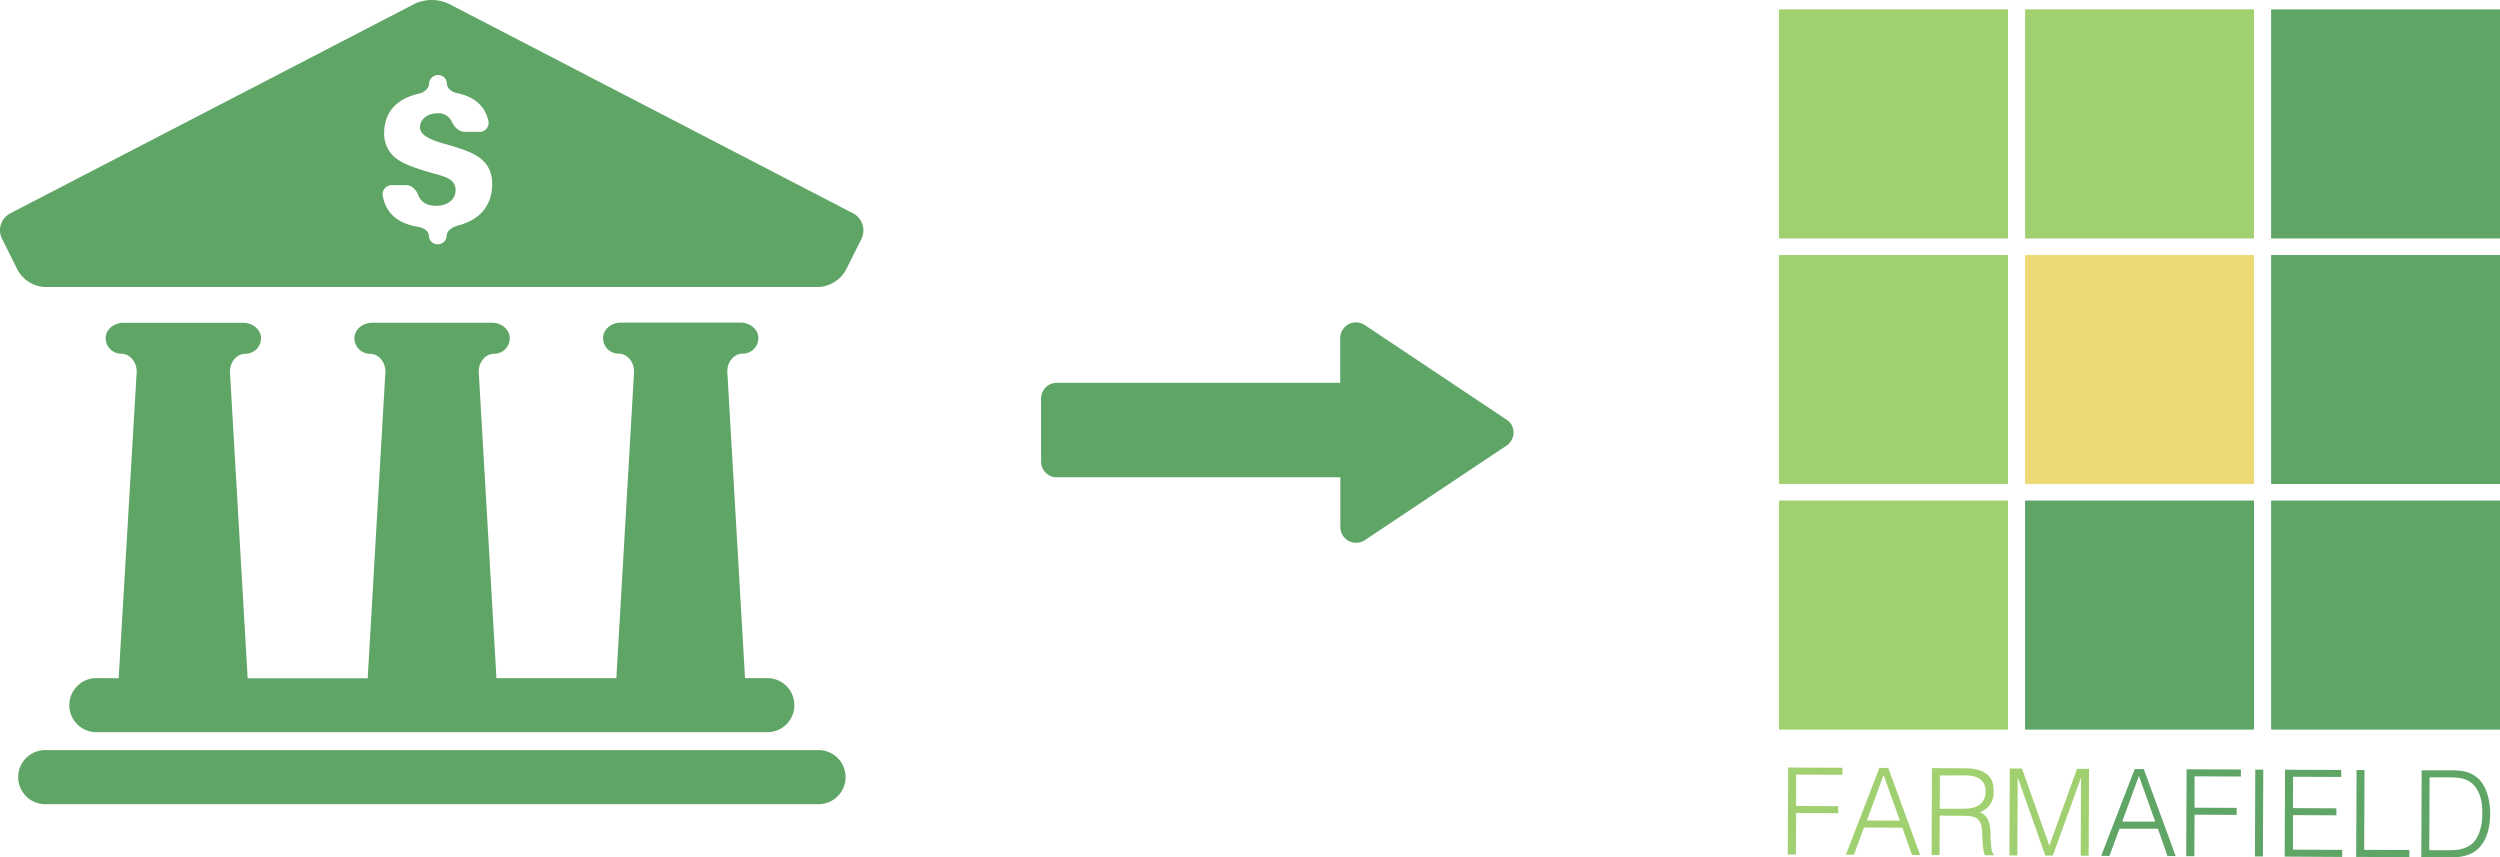 <svg xmlns="http://www.w3.org/2000/svg" viewBox="0 0 846.02 290.13"><defs><style>.cls-1{fill:#a1d070;}.cls-2{fill:#5ea566;}.cls-3{fill:#ffd744;}.cls-4{isolation:isolate;}.cls-5{fill:#edd976;}</style></defs><title>reserve-your-spot</title><g id="Layer_2" data-name="Layer 2"><g id="Layer_1-2" data-name="Layer 1"><g id="Layer_2-2" data-name="Layer 2"><g id="Layer_1-2-2" data-name="Layer 1-2"><rect class="cls-1" x="602.1" y="3.25" width="77.38" height="77.38"/><rect class="cls-1" x="685.37" y="3.25" width="77.38" height="77.38"/><rect class="cls-2" x="768.64" y="3.25" width="77.38" height="77.38"/><rect class="cls-1" x="602.1" y="86.35" width="77.38" height="77.38"/><rect class="cls-3" x="685.37" y="86.35" width="77.38" height="77.38"/><rect class="cls-2" x="768.64" y="86.35" width="77.38" height="77.38"/><rect class="cls-1" x="602.1" y="169.45" width="77.38" height="77.38"/><rect class="cls-2" x="685.37" y="169.45" width="77.38" height="77.38"/><rect class="cls-2" x="768.64" y="169.45" width="77.38" height="77.38"/><g class="cls-4"><path class="cls-1" d="M605,289.15l.13-29.41,18.38.08v2.37l-15.69-.06,0,10.61,14.26.07v2.37l-14.26-.07-.07,14.05Z"/><path class="cls-1" d="M624.67,289.24,636,259.88h3l10.8,29.46-2.77,0-3.25-9.24-13-.06-3.41,9.22Zm7.1-11.57,11.17.05-5.52-15.46Z"/><path class="cls-1" d="M656.42,276l-.06,13.35-2.69-.05.12-29.36L665,260c3.14,0,5.54.63,7.2,1.84s2.48,3.2,2.47,5.92a7.84,7.84,0,0,1-1.11,4.4,8.28,8.28,0,0,1-3.56,2.76,4.55,4.55,0,0,1,2,1.32,5.94,5.94,0,0,1,1.06,2,10.23,10.23,0,0,1,.44,2.33c.06.81.11,1.6.13,2.37,0,1.11.06,2,.13,2.77a16.62,16.62,0,0,0,.23,1.8,4.35,4.35,0,0,0,.33,1.08,1.72,1.72,0,0,0,.47.6v.24l-3,0a5.37,5.37,0,0,1-.6-2c-.12-.88-.21-1.79-.27-2.74s-.11-1.88-.15-2.78a16.16,16.16,0,0,0-.2-2.2,4.72,4.72,0,0,0-.77-1.91,3.61,3.61,0,0,0-1.28-1.09,5.48,5.48,0,0,0-1.68-.49,13.36,13.36,0,0,0-1.92-.13Zm8.41-2.33a11.24,11.24,0,0,0,2.79-.32,6.15,6.15,0,0,0,2.24-1,5.15,5.15,0,0,0,1.52-1.81,5.83,5.83,0,0,0,.56-2.65,5.57,5.57,0,0,0-.56-2.7,4.38,4.38,0,0,0-1.54-1.68,6.47,6.47,0,0,0-2.21-.87,13.73,13.73,0,0,0-2.6-.25l-8.55,0-.05,11.31Z"/><path class="cls-1" d="M680,289.48l.13-29.41,4.12,0,9.23,26h.08l9.31-25.89,4.08,0-.13,29.4h-2.69l.11-26.22h-.08l-9.46,26.18h-2.54l-9.27-26.26h-.08l-.12,26.22Z"/></g><g class="cls-4"><path class="cls-2" d="M711.07,289.61l11.34-29.36,3.05,0,10.81,29.45H733.5l-3.25-9.25-13,0-3.4,9.21Zm7.1-11.57,11.18,0-5.52-15.46Z"/><path class="cls-2" d="M739.83,289.74l.13-29.41,18.38.08v2.37l-15.69-.07,0,10.62,14.26.06v2.37l-14.26-.06-.06,14.05Z"/><path class="cls-2" d="M763.09,289.84l.12-29.41h2.7l-.13,29.41Z"/><path class="cls-2" d="M773.15,289.88l.13-29.4,19,.08v2.37L776,262.86l-.05,10.61,14.7.07v2.37l-14.7-.07,0,11.68,16.68.08V290Z"/><path class="cls-2" d="M797.35,290l.13-29.41h2.69l-.11,27,15.29.07v2.36Z"/><path class="cls-2" d="M819.38,290.08l.13-29.4,9.74,0c.79,0,1.57,0,2.34.07a15.53,15.53,0,0,1,2.26.3,11.17,11.17,0,0,1,2.15.68,10.12,10.12,0,0,1,2,1.19,8.92,8.92,0,0,1,2.32,2.61,14.79,14.79,0,0,1,1.43,3.23,18.76,18.76,0,0,1,.74,3.43,26.93,26.93,0,0,1,.21,3.21,25.14,25.14,0,0,1-.2,3,19.61,19.61,0,0,1-.58,3,16.18,16.18,0,0,1-1.06,2.77,10.89,10.89,0,0,1-1.66,2.43,8.59,8.59,0,0,1-2.17,1.82,10.73,10.73,0,0,1-2.46,1.07,13.86,13.86,0,0,1-2.67.52,26.36,26.36,0,0,1-2.82.14Zm2.7-2.36,6.46,0a23.41,23.41,0,0,0,3.43-.21,9.47,9.47,0,0,0,3.27-1.11,6.47,6.47,0,0,0,2.35-2,11,11,0,0,0,1.45-2.75,15.15,15.15,0,0,0,.77-3.12,23,23,0,0,0,.23-3.14,25.69,25.69,0,0,0-.18-3.25,13.65,13.65,0,0,0-.74-3.15,10.69,10.69,0,0,0-1.49-2.74,7.66,7.66,0,0,0-2.45-2.07,8.13,8.13,0,0,0-3-.91,29.44,29.44,0,0,0-3.52-.22l-6.46,0Z"/></g><rect class="cls-1" x="602.1" y="3.25" width="77.38" height="77.38"/><rect class="cls-1" x="685.37" y="3.25" width="77.38" height="77.38"/><rect class="cls-2" x="768.64" y="3.25" width="77.38" height="77.38"/><rect class="cls-1" x="602.1" y="86.35" width="77.38" height="77.38"/><rect class="cls-5" x="685.37" y="86.35" width="77.38" height="77.38"/><rect class="cls-2" x="768.64" y="86.35" width="77.38" height="77.38"/><rect class="cls-1" x="602.1" y="169.45" width="77.38" height="77.38"/><rect class="cls-2" x="685.37" y="169.45" width="77.38" height="77.38"/><rect class="cls-2" x="768.64" y="169.45" width="77.38" height="77.38"/></g></g><path class="cls-2" d="M288.73,72.21l-137-71a13.73,13.73,0,0,0-11.26,0l-137,71a6.42,6.42,0,0,0-2.78,8.6L6,91.44a11.19,11.19,0,0,0,9.21,5.69H277a11.29,11.29,0,0,0,9.22-5.69l5.31-10.63A6.53,6.53,0,0,0,288.73,72.21ZM154.67,76.48c-1.91.43-3.52,1.79-3.52,3.34a2.94,2.94,0,0,1-3,2.84,2.87,2.87,0,0,1-3-2.7v-.08c0-1.54-1.61-2.78-3.58-3.09-6.56-1.05-10.95-4.33-12.06-10.57a3.14,3.14,0,0,1,2.65-3.56,3.33,3.33,0,0,1,.63,0h4.7c2,0,3.4,1.67,4.14,3.52,1,2.42,3,3.47,6.06,3.47,3.27,0,6.49-1.73,6.49-5.38,0-2-1.17-3.34-3.15-4.21s-4.21-1.23-8-2.47c-4.45-1.36-7.42-2.6-9.71-4.58A10.54,10.54,0,0,1,130,45.07c0-7.48,4.64-11.75,11.69-13.36,1.91-.43,3.52-1.85,3.52-3.4a3,3,0,0,1,3-2.9,2.86,2.86,0,0,1,3,2.71v.13c0,1.55,1.61,2.91,3.52,3.28,5.75,1.17,9.4,4.26,10.58,9.52a3.07,3.07,0,0,1-2.5,3.55,3.48,3.48,0,0,1-.72,0h-4.88c-2,0-3.47-1.67-4.33-3.47a5,5,0,0,0-5-2.78c-2.9,0-5.75,1.79-5.75,4.82,0,3.9,8.41,5.38,11.5,6.43,6.12,2,12.93,4,12.93,12.8-.11,8.48-5.6,12.49-11.92,14Zm-122.06,153a9.15,9.15,0,0,0,0,18.3H259.67a9.15,9.15,0,0,0,0-18.3h-7.55l-6-103.76c0-3.34,2.35-6.06,5.26-6.06a5.26,5.26,0,0,0,5.26-5.24v0c0-2.9-2.72-5.25-6.06-5.25H210.14c-3.34,0-6.06,2.35-6.06,5.25a5.25,5.25,0,0,0,5.24,5.26h0c2.91,0,5.26,2.72,5.26,6.06l-6,103.76H168l-6-103.73c0-3.34,2.35-6.06,5.26-6.06a5.25,5.25,0,0,0,5.25-5.25h0c0-2.9-2.72-5.25-6.06-5.25H126c-3.34,0-6.06,2.35-6.06,5.25a5.25,5.25,0,0,0,5.24,5.26h0c2.9,0,5.25,2.72,5.25,6.06l-6,103.76H83.81l-6-103.76c0-3.34,2.35-6.06,5.26-6.06a5.26,5.26,0,0,0,5.26-5.24v0c0-2.9-2.73-5.25-6.06-5.25H41.76c-3.33,0-6,2.35-6,5.25A5.25,5.25,0,0,0,41,119.69h0c2.91,0,5.26,2.72,5.26,6.06L40.16,229.51ZM277,253.84H15.3a9.15,9.15,0,0,0,0,18.3H277a9.15,9.15,0,0,0,0-18.3Z"/><path class="cls-2" d="M509.8,142l-47.95-32a5.34,5.34,0,0,0-8.31,4.42v15.13H357.63a5.33,5.33,0,0,0-5.32,5.33v21.31a5.3,5.3,0,0,0,5.27,5.33h96v16.84a5.34,5.34,0,0,0,8.31,4.42l47.95-32a5.33,5.33,0,0,0,1.44-7.4A5.2,5.2,0,0,0,509.8,142Z"/></g></g></svg>